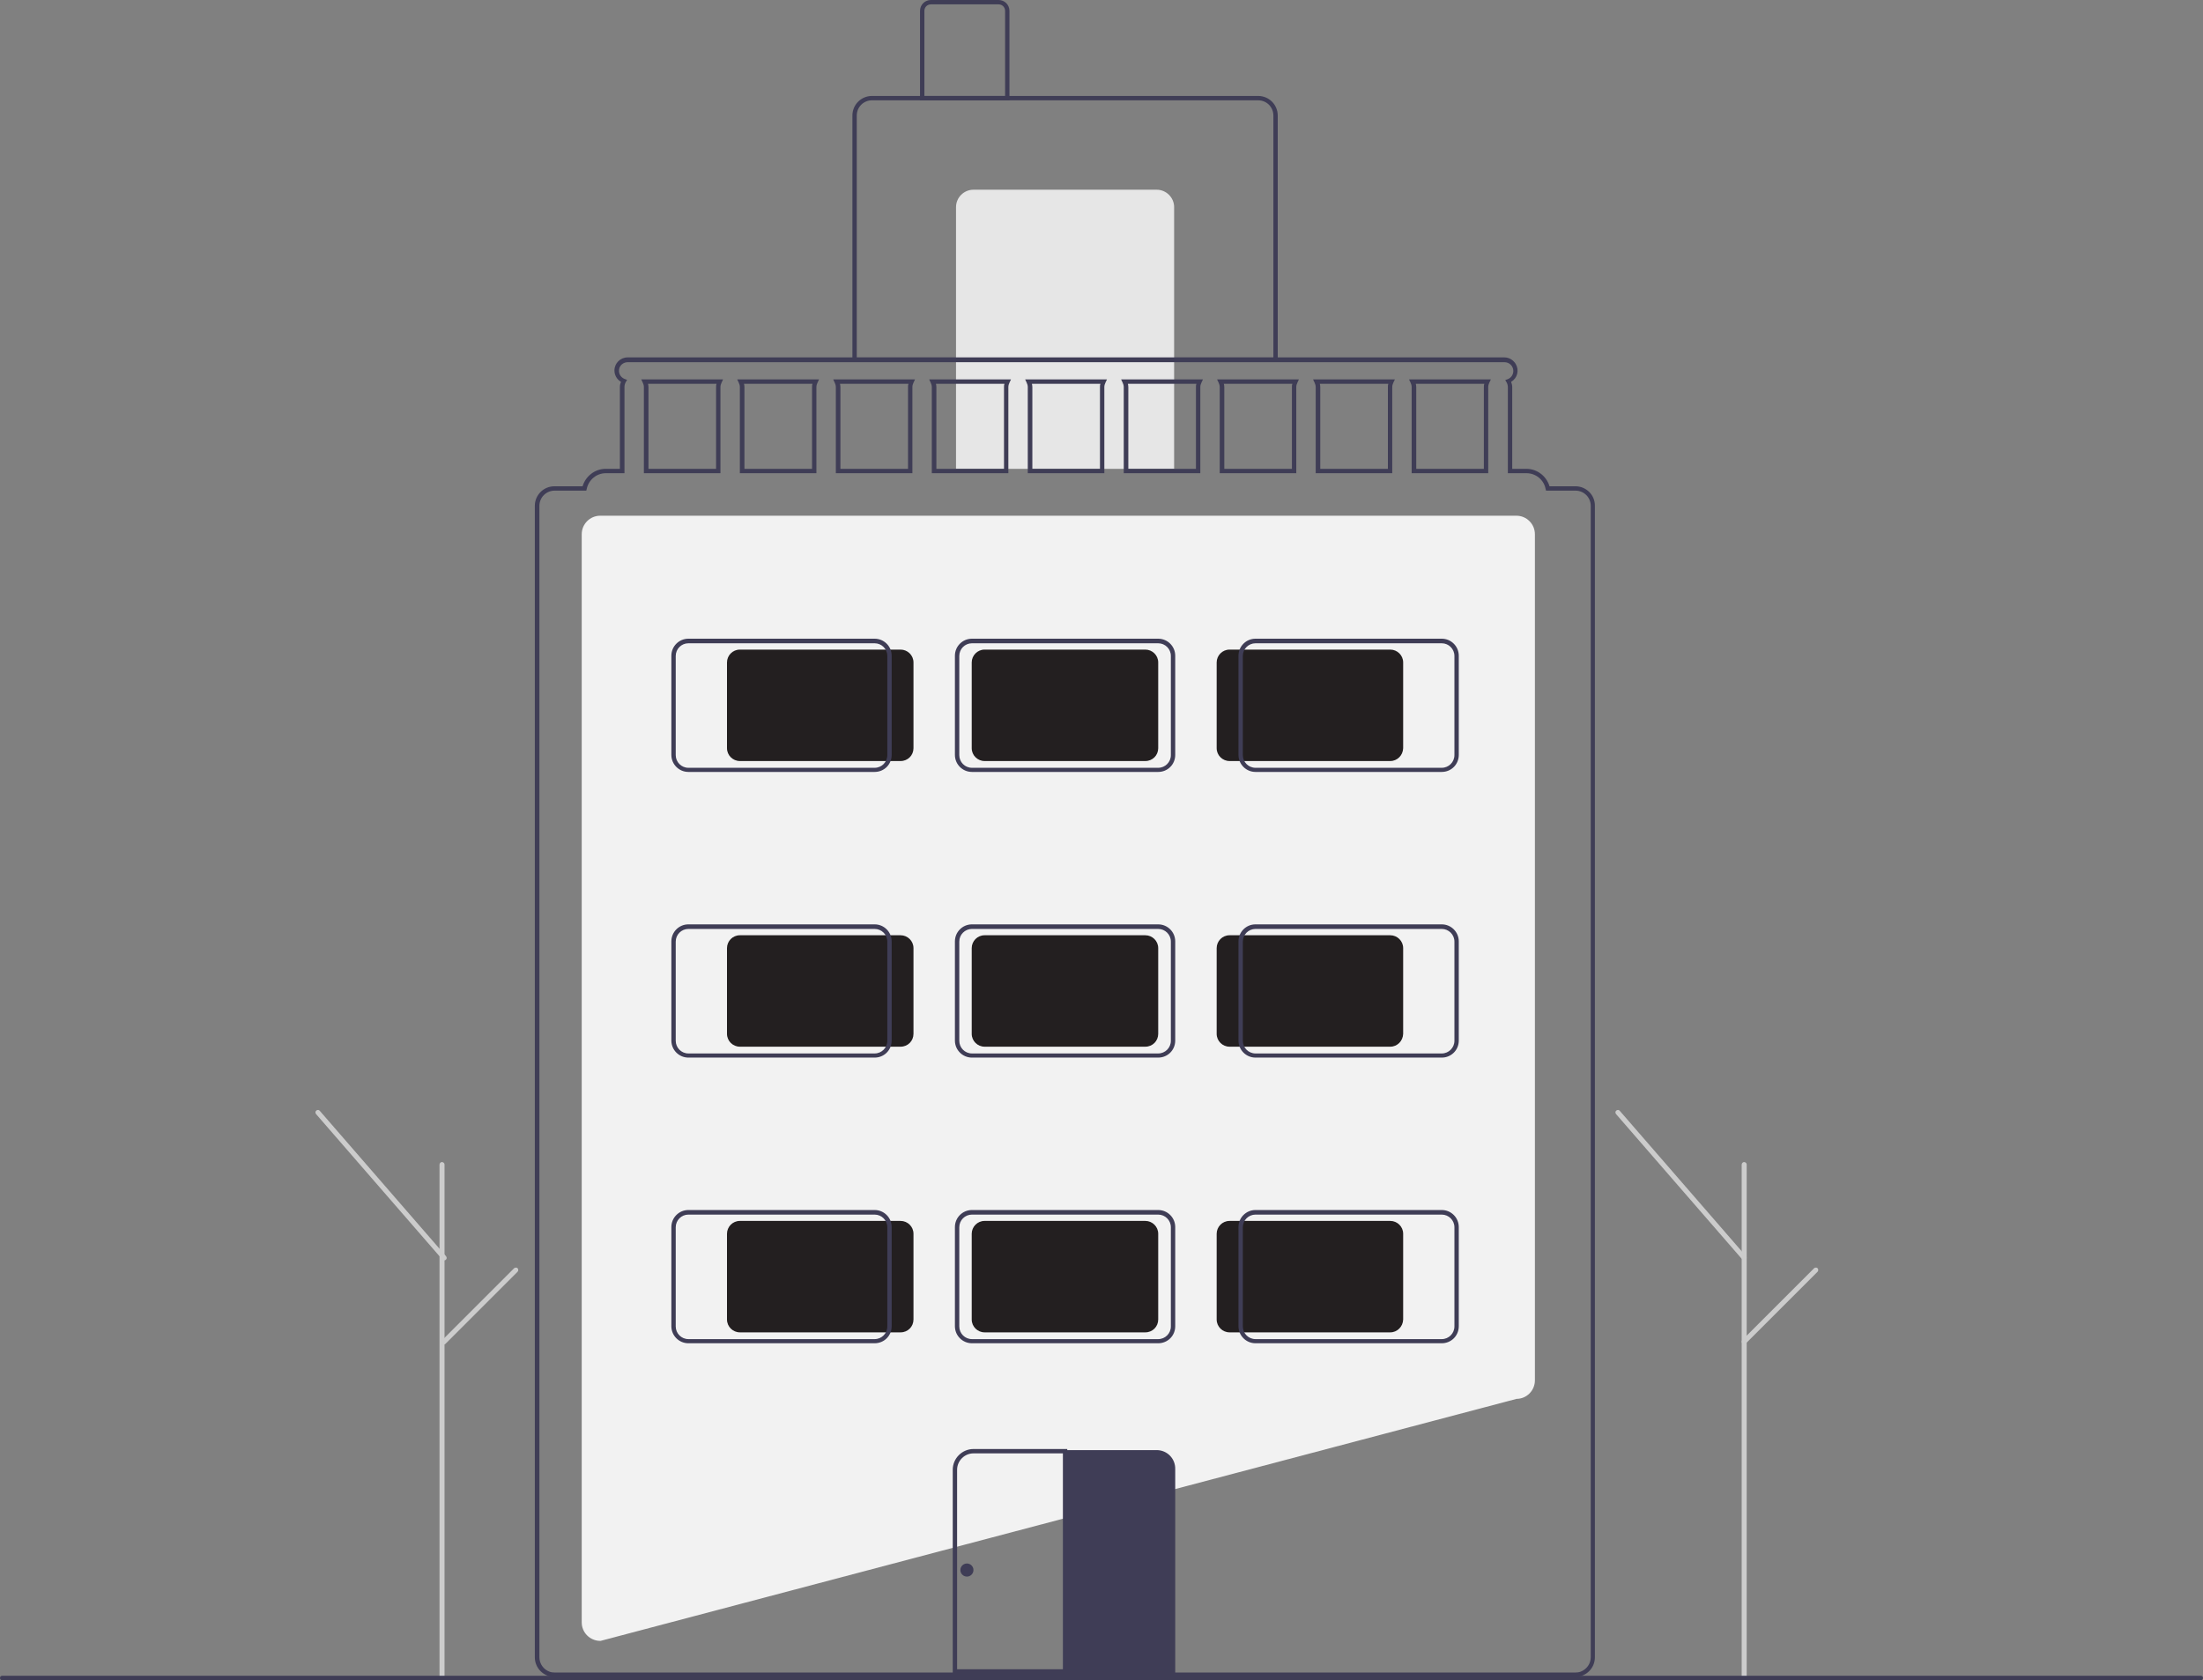 <?xml version="1.0" encoding="utf-8"?>
<!-- Generator: Adobe Illustrator 27.6.1, SVG Export Plug-In . SVG Version: 6.00 Build 0)  -->
<svg version="1.1" id="Layer_1" xmlns="http://www.w3.org/2000/svg" xmlns:xlink="http://www.w3.org/1999/xlink" x="0px" y="0px"
	 viewBox="0 0 1010 770.6" style="enable-background:new 0 0 1010 770.6;" xml:space="preserve">
<rect x="0" y="0" width="1010" height="770.6" fill="#808080" stroke="none"/>
<style type="text/css">
	.st0{fill:#F2F2F2;}
	.st1{fill:#3F3D56;}
	.st2{fill:#E6E6E6;}
	.st3{fill:#CCCCCC;}
	.st4{fill:#231F20;}
</style>
<path class="st0" d="M275.3,752.5L275.3,752.5c-4.8,0-8.6-3.8-8.6-8.5V245c0-4.7,3.8-8.5,8.5-8.5h420c4.7,0,8.5,3.8,8.5,8.5v388
	c0,4.7-3.8,8.5-8.4,8.5L275.3,752.5z"/>
<path class="st1" d="M585.8,166h-195V53c0-5,4-9,9-9h177c5,0,9,4,9,9V166z M392.8,164h191V53c0-3.9-3.1-7-7-7h-177c-3.9,0-7,3.1-7,7
	V164z"/>
<path class="st2" d="M446.3,87h84c4.4,0,8,3.6,8,8v120l0,0h-100l0,0V95C438.3,90.6,441.9,87,446.3,87L446.3,87z"/>
<path class="st1" d="M462.8,46h-41V5c0-2.8,2.2-5,5-5h31c2.8,0,5,2.2,5,5V46z M423.8,44h37V5c0-1.7-1.3-3-3-3h-31c-1.7,0-3,1.3-3,3
	V44z"/>
<path class="st3" d="M799.7,770.1c-0.6,0-1.2-0.5-1.2-1.2V534.1c0-0.6,0.5-1.2,1.1-1.2c0.6,0,1.2,0.5,1.2,1.1c0,0,0,0,0,0v234.9
	C800.8,769.6,800.3,770.1,799.7,770.1z"/>
<path class="st3" d="M202.7,770.1c-0.6,0-1.2-0.5-1.2-1.2V534.1c0-0.6,0.5-1.2,1.1-1.2s1.2,0.5,1.2,1.1c0,0,0,0,0,0v234.9
	C203.8,769.6,203.3,770.1,202.7,770.1z"/>
<path class="st3" d="M799.7,578c-0.3,0-0.7-0.1-0.9-0.4l-57.9-66.7c-0.4-0.5-0.4-1.2,0.1-1.6c0.5-0.4,1.2-0.4,1.6,0.1l57.9,66.7
	c0.4,0.5,0.4,1.2-0.1,1.6C800.2,577.9,800,578,799.7,578z"/>
<path class="st3" d="M799.7,616.5c-0.6,0-1.2-0.5-1.2-1.2c0-0.3,0.1-0.6,0.3-0.8l32.9-32.9c0.5-0.4,1.2-0.4,1.6,0
	c0.4,0.4,0.4,1.2,0,1.6l-32.9,32.9C800.3,616.3,800,616.5,799.7,616.5z"/>
<path class="st3" d="M203.7,578c-0.3,0-0.7-0.1-0.9-0.4l-57.9-66.7c-0.4-0.5-0.4-1.2,0.1-1.6c0.5-0.4,1.2-0.4,1.6,0.1l57.9,66.7
	c0.4,0.5,0.4,1.2-0.1,1.6C204.2,577.9,204,578,203.7,578z"/>
<path class="st3" d="M203.7,616.5c-0.6,0-1.2-0.5-1.2-1.2c0-0.3,0.1-0.6,0.3-0.8l32.9-32.9c0.5-0.4,1.2-0.4,1.6,0
	c0.4,0.4,0.4,1.2,0,1.6l-32.9,32.9C204.3,616.3,204,616.5,203.7,616.5z"/>
<path class="st1" d="M294,174l0.7,1.5c0.3,0.6,0.5,1.3,0.5,2V217h35v-39.5c0-0.7,0.2-1.4,0.5-2l0.7-1.5H294z M328.3,177.5V215h-31
	v-37.5c0-0.5-0.1-1-0.2-1.5h31.4C328.3,176.5,328.3,177,328.3,177.5L328.3,177.5z M338,174l0.7,1.5c0.3,0.6,0.5,1.3,0.5,2V217h35
	v-39.5c0-0.7,0.2-1.4,0.5-2l0.7-1.5H338z M372.3,177.5V215h-31v-37.5c0-0.5-0.1-1-0.2-1.5h31.4C372.3,176.5,372.3,177,372.3,177.5
	L372.3,177.5z M382,174l0.7,1.5c0.3,0.6,0.5,1.3,0.5,2V217h35v-39.5c0-0.7,0.2-1.4,0.5-2l0.7-1.5H382z M416.3,177.5V215h-31v-37.5
	c0-0.5-0.1-1-0.2-1.5h31.4C416.3,176.5,416.3,177,416.3,177.5L416.3,177.5z M426,174l0.7,1.5c0.3,0.6,0.5,1.3,0.5,2V217h35v-39.5
	c0-0.7,0.2-1.4,0.5-2l0.7-1.5H426z M460.3,177.5V215h-31v-37.5c0-0.5-0.1-1-0.2-1.5h31.4C460.3,176.5,460.3,177,460.3,177.5z
	 M470,174l0.7,1.5c0.3,0.6,0.5,1.3,0.5,2V217h35v-39.5c0-0.7,0.2-1.4,0.5-2l0.7-1.5H470z M504.3,177.5V215h-31v-37.5
	c0-0.5-0.1-1-0.2-1.5h31.4C504.3,176.5,504.3,177,504.3,177.5z M514,174l0.7,1.5c0.3,0.6,0.5,1.3,0.5,2V217h35v-39.5
	c0-0.7,0.2-1.4,0.5-2l0.7-1.5H514z M548.3,177.5V215h-31v-37.5c0-0.5-0.1-1-0.2-1.5h31.4C548.3,176.5,548.3,177,548.3,177.5z
	 M558,174l0.7,1.5c0.3,0.6,0.5,1.3,0.5,2V217h35v-39.5c0-0.7,0.2-1.4,0.5-2l0.7-1.5H558z M592.3,177.5V215h-31v-37.5
	c0-0.5-0.1-1-0.2-1.5h31.4C592.3,176.5,592.3,177,592.3,177.5z M602,174l0.7,1.5c0.3,0.6,0.5,1.3,0.5,2V217h35v-39.5
	c0-0.7,0.2-1.4,0.5-2l0.7-1.5H602z M636.3,177.5V215h-31v-37.5c0-0.5-0.1-1-0.2-1.5h31.4C636.3,176.5,636.3,177,636.3,177.5z
	 M646,174l0.7,1.5c0.3,0.6,0.5,1.3,0.5,2V217h35v-39.5c0-0.7,0.2-1.4,0.5-2l0.7-1.5H646z M680.3,177.5V215h-31v-37.5
	c0-0.5-0.1-1-0.2-1.5h31.4C680.3,176.5,680.3,177,680.3,177.5z M646,174l0.7,1.5c0.3,0.6,0.5,1.3,0.5,2V217h35v-39.5
	c0-0.7,0.2-1.4,0.5-2l0.7-1.5H646z M680.3,177.5V215h-31v-37.5c0-0.5-0.1-1-0.2-1.5h31.4C680.3,176.5,680.3,177,680.3,177.5z
	 M602,174l0.7,1.5c0.3,0.6,0.5,1.3,0.5,2V217h35v-39.5c0-0.7,0.2-1.4,0.5-2l0.7-1.5H602z M636.3,177.5V215h-31v-37.5
	c0-0.5-0.1-1-0.2-1.5h31.4C636.3,176.5,636.3,177,636.3,177.5z M558,174l0.7,1.5c0.3,0.6,0.5,1.3,0.5,2V217h35v-39.5
	c0-0.7,0.2-1.4,0.5-2l0.7-1.5H558z M592.3,177.5V215h-31v-37.5c0-0.5-0.1-1-0.2-1.5h31.4C592.3,176.5,592.3,177,592.3,177.5z
	 M514,174l0.7,1.5c0.3,0.6,0.5,1.3,0.5,2V217h35v-39.5c0-0.7,0.2-1.4,0.5-2l0.7-1.5H514z M548.3,177.5V215h-31v-37.5
	c0-0.5-0.1-1-0.2-1.5h31.4C548.3,176.5,548.3,177,548.3,177.5z M470,174l0.7,1.5c0.3,0.6,0.5,1.3,0.5,2V217h35v-39.5
	c0-0.7,0.2-1.4,0.5-2l0.7-1.5H470z M504.3,177.5V215h-31v-37.5c0-0.5-0.1-1-0.2-1.5h31.4C504.3,176.5,504.3,177,504.3,177.5z
	 M426,174l0.7,1.5c0.3,0.6,0.5,1.3,0.5,2V217h35v-39.5c0-0.7,0.2-1.4,0.5-2l0.7-1.5H426z M460.3,177.5V215h-31v-37.5
	c0-0.5-0.1-1-0.2-1.5h31.4C460.3,176.5,460.3,177,460.3,177.5z M382,174l0.7,1.5c0.3,0.6,0.5,1.3,0.5,2V217h35v-39.5
	c0-0.7,0.2-1.4,0.5-2l0.7-1.5H382z M416.3,177.5V215h-31v-37.5c0-0.5-0.1-1-0.2-1.5h31.4C416.3,176.5,416.3,177,416.3,177.5
	L416.3,177.5z M338,174l0.7,1.5c0.3,0.6,0.5,1.3,0.5,2V217h35v-39.5c0-0.7,0.2-1.4,0.5-2l0.7-1.5H338z M372.3,177.5V215h-31v-37.5
	c0-0.5-0.1-1-0.2-1.5h31.4C372.3,176.5,372.3,177,372.3,177.5L372.3,177.5z M294,174l0.7,1.5c0.3,0.6,0.5,1.3,0.5,2V217h35v-39.5
	c0-0.7,0.2-1.4,0.5-2l0.7-1.5H294z M328.3,177.5V215h-31v-37.5c0-0.5-0.1-1-0.2-1.5h31.4C328.3,176.5,328.3,177,328.3,177.5
	L328.3,177.5z M646,174l0.7,1.5c0.3,0.6,0.5,1.3,0.5,2V217h35v-39.5c0-0.7,0.2-1.4,0.5-2l0.7-1.5H646z M680.3,177.5V215h-31v-37.5
	c0-0.5-0.1-1-0.2-1.5h31.4C680.3,176.5,680.3,177,680.3,177.5z M602,174l0.7,1.5c0.3,0.6,0.5,1.3,0.5,2V217h35v-39.5
	c0-0.7,0.2-1.4,0.5-2l0.7-1.5H602z M636.3,177.5V215h-31v-37.5c0-0.5-0.1-1-0.2-1.5h31.4C636.3,176.5,636.3,177,636.3,177.5z
	 M558,174l0.7,1.5c0.3,0.6,0.5,1.3,0.5,2V217h35v-39.5c0-0.7,0.2-1.4,0.5-2l0.7-1.5H558z M592.3,177.5V215h-31v-37.5
	c0-0.5-0.1-1-0.2-1.5h31.4C592.3,176.5,592.3,177,592.3,177.5z M514,174l0.7,1.5c0.3,0.6,0.5,1.3,0.5,2V217h35v-39.5
	c0-0.7,0.2-1.4,0.5-2l0.7-1.5H514z M548.3,177.5V215h-31v-37.5c0-0.5-0.1-1-0.2-1.5h31.4C548.3,176.5,548.3,177,548.3,177.5z
	 M470,174l0.7,1.5c0.3,0.6,0.5,1.3,0.5,2V217h35v-39.5c0-0.7,0.2-1.4,0.5-2l0.7-1.5H470z M504.3,177.5V215h-31v-37.5
	c0-0.5-0.1-1-0.2-1.5h31.4C504.3,176.5,504.3,177,504.3,177.5z M426,174l0.7,1.5c0.3,0.6,0.5,1.3,0.5,2V217h35v-39.5
	c0-0.7,0.2-1.4,0.5-2l0.7-1.5H426z M460.3,177.5V215h-31v-37.5c0-0.5-0.1-1-0.2-1.5h31.4C460.3,176.5,460.3,177,460.3,177.5z
	 M382,174l0.7,1.5c0.3,0.6,0.5,1.3,0.5,2V217h35v-39.5c0-0.7,0.2-1.4,0.5-2l0.7-1.5H382z M416.3,177.5V215h-31v-37.5
	c0-0.5-0.1-1-0.2-1.5h31.4C416.3,176.5,416.3,177,416.3,177.5L416.3,177.5z M338,174l0.7,1.5c0.3,0.6,0.5,1.3,0.5,2V217h35v-39.5
	c0-0.7,0.2-1.4,0.5-2l0.7-1.5H338z M372.3,177.5V215h-31v-37.5c0-0.5-0.1-1-0.2-1.5h31.4C372.3,176.5,372.3,177,372.3,177.5
	L372.3,177.5z M294,174l0.7,1.5c0.3,0.6,0.5,1.3,0.5,2V217h35v-39.5c0-0.7,0.2-1.4,0.5-2l0.7-1.5H294z M328.3,177.5V215h-31v-37.5
	c0-0.5-0.1-1-0.2-1.5h31.4C328.3,176.5,328.3,177,328.3,177.5L328.3,177.5z M646,174l0.7,1.5c0.3,0.6,0.5,1.3,0.5,2V217h35v-39.5
	c0-0.7,0.2-1.4,0.5-2l0.7-1.5H646z M680.3,177.5V215h-31v-37.5c0-0.5-0.1-1-0.2-1.5h31.4C680.3,176.5,680.3,177,680.3,177.5z
	 M602,174l0.7,1.5c0.3,0.6,0.5,1.3,0.5,2V217h35v-39.5c0-0.7,0.2-1.4,0.5-2l0.7-1.5H602z M636.3,177.5V215h-31v-37.5
	c0-0.5-0.1-1-0.2-1.5h31.4C636.3,176.5,636.3,177,636.3,177.5z M558,174l0.7,1.5c0.3,0.6,0.5,1.3,0.5,2V217h35v-39.5
	c0-0.7,0.2-1.4,0.5-2l0.7-1.5H558z M592.3,177.5V215h-31v-37.5c0-0.5-0.1-1-0.2-1.5h31.4C592.3,176.5,592.3,177,592.3,177.5z
	 M514,174l0.7,1.5c0.3,0.6,0.5,1.3,0.5,2V217h35v-39.5c0-0.7,0.2-1.4,0.5-2l0.7-1.5H514z M548.3,177.5V215h-31v-37.5
	c0-0.5-0.1-1-0.2-1.5h31.4C548.3,176.5,548.3,177,548.3,177.5z M470,174l0.7,1.5c0.3,0.6,0.5,1.3,0.5,2V217h35v-39.5
	c0-0.7,0.2-1.4,0.5-2l0.7-1.5H470z M504.3,177.5V215h-31v-37.5c0-0.5-0.1-1-0.2-1.5h31.4C504.3,176.5,504.3,177,504.3,177.5z
	 M426,174l0.7,1.5c0.3,0.6,0.5,1.3,0.5,2V217h35v-39.5c0-0.7,0.2-1.4,0.5-2l0.7-1.5H426z M460.3,177.5V215h-31v-37.5
	c0-0.5-0.1-1-0.2-1.5h31.4C460.3,176.5,460.3,177,460.3,177.5z M382,174l0.7,1.5c0.3,0.6,0.5,1.3,0.5,2V217h35v-39.5
	c0-0.7,0.2-1.4,0.5-2l0.7-1.5H382z M416.3,177.5V215h-31v-37.5c0-0.5-0.1-1-0.2-1.5h31.4C416.3,176.5,416.3,177,416.3,177.5
	L416.3,177.5z M338,174l0.7,1.5c0.3,0.6,0.5,1.3,0.5,2V217h35v-39.5c0-0.7,0.2-1.4,0.5-2l0.7-1.5H338z M372.3,177.5V215h-31v-37.5
	c0-0.5-0.1-1-0.2-1.5h31.4C372.3,176.5,372.3,177,372.3,177.5L372.3,177.5z M294,174l0.7,1.5c0.3,0.6,0.5,1.3,0.5,2V217h35v-39.5
	c0-0.7,0.2-1.4,0.5-2l0.7-1.5H294z M328.3,177.5V215h-31v-37.5c0-0.5-0.1-1-0.2-1.5h31.4C328.3,176.5,328.3,177,328.3,177.5
	L328.3,177.5z M646,174l0.7,1.5c0.3,0.6,0.5,1.3,0.5,2V217h35v-39.5c0-0.7,0.2-1.4,0.5-2l0.7-1.5H646z M680.3,177.5V215h-31v-37.5
	c0-0.5-0.1-1-0.2-1.5h31.4C680.3,176.5,680.3,177,680.3,177.5z M602,174l0.7,1.5c0.3,0.6,0.5,1.3,0.5,2V217h35v-39.5
	c0-0.7,0.2-1.4,0.5-2l0.7-1.5H602z M636.3,177.5V215h-31v-37.5c0-0.5-0.1-1-0.2-1.5h31.4C636.3,176.5,636.3,177,636.3,177.5z
	 M558,174l0.7,1.5c0.3,0.6,0.5,1.3,0.5,2V217h35v-39.5c0-0.7,0.2-1.4,0.5-2l0.7-1.5H558z M592.3,177.5V215h-31v-37.5
	c0-0.5-0.1-1-0.2-1.5h31.4C592.3,176.5,592.3,177,592.3,177.5z M514,174l0.7,1.5c0.3,0.6,0.5,1.3,0.5,2V217h35v-39.5
	c0-0.7,0.2-1.4,0.5-2l0.7-1.5H514z M548.3,177.5V215h-31v-37.5c0-0.5-0.1-1-0.2-1.5h31.4C548.3,176.5,548.3,177,548.3,177.5z
	 M470,174l0.7,1.5c0.3,0.6,0.5,1.3,0.5,2V217h35v-39.5c0-0.7,0.2-1.4,0.5-2l0.7-1.5H470z M504.3,177.5V215h-31v-37.5
	c0-0.5-0.1-1-0.2-1.5h31.4C504.3,176.5,504.3,177,504.3,177.5z M426,174l0.7,1.5c0.3,0.6,0.5,1.3,0.5,2V217h35v-39.5
	c0-0.7,0.2-1.4,0.5-2l0.7-1.5H426z M460.3,177.5V215h-31v-37.5c0-0.5-0.1-1-0.2-1.5h31.4C460.3,176.5,460.3,177,460.3,177.5z
	 M382,174l0.7,1.5c0.3,0.6,0.5,1.3,0.5,2V217h35v-39.5c0-0.7,0.2-1.4,0.5-2l0.7-1.5H382z M416.3,177.5V215h-31v-37.5
	c0-0.5-0.1-1-0.2-1.5h31.4C416.3,176.5,416.3,177,416.3,177.5L416.3,177.5z M338,174l0.7,1.5c0.3,0.6,0.5,1.3,0.5,2V217h35v-39.5
	c0-0.7,0.2-1.4,0.5-2l0.7-1.5H338z M372.3,177.5V215h-31v-37.5c0-0.5-0.1-1-0.2-1.5h31.4C372.3,176.5,372.3,177,372.3,177.5
	L372.3,177.5z M294,174l0.7,1.5c0.3,0.6,0.5,1.3,0.5,2V217h35v-39.5c0-0.7,0.2-1.4,0.5-2l0.7-1.5H294z M328.3,177.5V215h-31v-37.5
	c0-0.5-0.1-1-0.2-1.5h31.4C328.3,176.5,328.3,177,328.3,177.5L328.3,177.5z M646,174l0.7,1.5c0.3,0.6,0.5,1.3,0.5,2V217h35v-39.5
	c0-0.7,0.2-1.4,0.5-2l0.7-1.5H646z M680.3,177.5V215h-31v-37.5c0-0.5-0.1-1-0.2-1.5h31.4C680.3,176.5,680.3,177,680.3,177.5z
	 M602.8,175.5c0.3,0.6,0.5,1.3,0.5,2V217h35v-39.5c0-0.7,0.2-1.4,0.5-2l0.7-1.5H602L602.8,175.5z M636.5,176c-0.1,0.5-0.2,1-0.2,1.5
	V215h-31v-37.5c0-0.5-0.1-1-0.2-1.5H636.5z M558.8,175.5c0.3,0.6,0.5,1.3,0.5,2V217h35v-39.5c0-0.7,0.2-1.4,0.5-2l0.7-1.5H558
	L558.8,175.5z M592.5,176c-0.1,0.5-0.2,1-0.2,1.5V215h-31v-37.5c0-0.5-0.1-1-0.2-1.5H592.5z M514.8,175.5c0.3,0.6,0.5,1.3,0.5,2V217
	h35v-39.5c0-0.7,0.2-1.4,0.5-2l0.7-1.5H514L514.8,175.5z M548.5,176c-0.1,0.5-0.2,1-0.2,1.5V215h-31v-37.5c0-0.5-0.1-1-0.2-1.5
	H548.5z M470.8,175.5c0.3,0.6,0.5,1.3,0.5,2V217h35v-39.5c0-0.7,0.2-1.4,0.5-2l0.7-1.5H470L470.8,175.5z M504.5,176
	c-0.1,0.5-0.2,1-0.2,1.5V215h-31v-37.5c0-0.5-0.1-1-0.2-1.5H504.5z M426.8,175.5c0.3,0.6,0.5,1.3,0.5,2V217h35v-39.5
	c0-0.7,0.2-1.4,0.5-2l0.7-1.5H426L426.8,175.5z M460.5,176c-0.1,0.5-0.2,1-0.2,1.5V215h-31v-37.5c0-0.5-0.1-1-0.2-1.5H460.5z
	 M382.8,175.5c0.3,0.6,0.5,1.3,0.5,2V217h35v-39.5c0-0.7,0.2-1.4,0.5-2l0.7-1.5H382L382.8,175.5z M416.5,176c-0.1,0.5-0.2,1-0.2,1.5
	V215h-31v-37.5c0-0.5-0.1-1-0.2-1.5H416.5z M338.8,175.5c0.3,0.6,0.5,1.3,0.5,2V217h35v-39.5c0-0.7,0.2-1.4,0.5-2l0.7-1.5H338
	L338.8,175.5z M372.5,176c-0.1,0.5-0.2,1-0.2,1.5V215h-31v-37.5c0-0.5-0.1-1-0.2-1.5H372.5z M294.8,175.5c0.3,0.6,0.5,1.3,0.5,2V217
	h35v-39.5c0-0.7,0.2-1.4,0.5-2l0.7-1.5H294L294.8,175.5z M328.5,176c-0.1,0.5-0.2,1-0.2,1.5V215h-31v-37.5c0-0.5-0.1-1-0.2-1.5
	H328.5z M646.8,175.5c0.3,0.6,0.5,1.3,0.5,2V217h35v-39.5c0-0.7,0.2-1.4,0.5-2l0.7-1.5H646L646.8,175.5z M680.5,176
	c-0.1,0.5-0.2,1-0.2,1.5V215h-31v-37.5c0-0.5-0.1-1-0.2-1.5H680.5z M602.8,175.5c0.3,0.6,0.5,1.3,0.5,2V217h35v-39.5
	c0-0.7,0.2-1.4,0.5-2l0.7-1.5H602L602.8,175.5z M636.5,176c-0.1,0.5-0.2,1-0.2,1.5V215h-31v-37.5c0-0.5-0.1-1-0.2-1.5H636.5z
	 M558.8,175.5c0.3,0.6,0.5,1.3,0.5,2V217h35v-39.5c0-0.7,0.2-1.4,0.5-2l0.7-1.5H558L558.8,175.5z M592.5,176c-0.1,0.5-0.2,1-0.2,1.5
	V215h-31v-37.5c0-0.5-0.1-1-0.2-1.5H592.5z M514.8,175.5c0.3,0.6,0.5,1.3,0.5,2V217h35v-39.5c0-0.7,0.2-1.4,0.5-2l0.7-1.5H514
	L514.8,175.5z M548.5,176c-0.1,0.5-0.2,1-0.2,1.5V215h-31v-37.5c0-0.5-0.1-1-0.2-1.5H548.5z M470.8,175.5c0.3,0.6,0.5,1.3,0.5,2V217
	h35v-39.5c0-0.7,0.2-1.4,0.5-2l0.7-1.5H470L470.8,175.5z M504.5,176c-0.1,0.5-0.2,1-0.2,1.5V215h-31v-37.5c0-0.5-0.1-1-0.2-1.5
	H504.5z M426.8,175.5c0.3,0.6,0.5,1.3,0.5,2V217h35v-39.5c0-0.7,0.2-1.4,0.5-2l0.7-1.5H426L426.8,175.5z M460.5,176
	c-0.1,0.5-0.2,1-0.2,1.5V215h-31v-37.5c0-0.5-0.1-1-0.2-1.5H460.5z M382.8,175.5c0.3,0.6,0.5,1.3,0.5,2V217h35v-39.5
	c0-0.7,0.2-1.4,0.5-2l0.7-1.5H382L382.8,175.5z M416.5,176c-0.1,0.5-0.2,1-0.2,1.5V215h-31v-37.5c0-0.5-0.1-1-0.2-1.5H416.5z
	 M338.8,175.5c0.3,0.6,0.5,1.3,0.5,2V217h35v-39.5c0-0.7,0.2-1.4,0.5-2l0.7-1.5H338L338.8,175.5z M372.5,176c-0.1,0.5-0.2,1-0.2,1.5
	V215h-31v-37.5c0-0.5-0.1-1-0.2-1.5H372.5z M294.8,175.5c0.3,0.6,0.5,1.3,0.5,2V217h35v-39.5c0-0.7,0.2-1.4,0.5-2l0.7-1.5H294
	L294.8,175.5z M328.5,176c-0.1,0.5-0.2,1-0.2,1.5V215h-31v-37.5c0-0.5-0.1-1-0.2-1.5H328.5z M722.3,223h-11.9c-1.4-4.7-5.7-8-10.6-8
	h-6.5v-37.5c0-0.8-0.2-1.6-0.5-2.4c2.9-1.7,3.8-5.3,2.1-8.2c-1.1-1.8-3-3-5.2-3h-402c-3.3,0-6,2.7-6,6c0,2.1,1.1,4.1,3,5.2
	c-0.3,0.7-0.5,1.5-0.5,2.4V215h-6.5c-4.9,0-9.2,3.3-10.6,8h-12.9c-5,0-9,4-9,9v528c0,5,4,9,9,9h468c5,0,9-4,9-9V232
	C731.3,227,727.2,223,722.3,223z M729.3,760c0,2.9-1.8,5.5-4.6,6.6c-0.8,0.3-1.6,0.4-2.4,0.4h-468c-0.8,0-1.7-0.1-2.4-0.4
	c-2.7-1-4.6-3.6-4.6-6.6V232c0-3.9,3.1-7,7-7h14.5l0.2-0.8c0.9-4.2,4.5-7.2,8.8-7.2h8.5v-39.5c0-0.8,0.2-1.6,0.6-2.3l0.6-1l-1.1-0.4
	c-2.1-0.8-3.1-3-2.4-5.1c0.6-1.6,2.1-2.6,3.8-2.6h402c2.2,0,4,1.8,4,4c0,1.7-1,3.2-2.6,3.8l-1.1,0.4l0.6,1c0.4,0.7,0.6,1.5,0.6,2.3
	V217h8.5c4.3,0,8,3,8.8,7.2l0.2,0.8h13.5c3.9,0,7,3.1,7,7L729.3,760z M294,174l0.7,1.5c0.3,0.6,0.5,1.3,0.5,2V217h35v-39.5
	c0-0.7,0.2-1.4,0.5-2l0.7-1.5H294z M328.3,177.5V215h-31v-37.5c0-0.5-0.1-1-0.2-1.5h31.4C328.3,176.5,328.3,177,328.3,177.5
	L328.3,177.5z M338,174l0.7,1.5c0.3,0.6,0.5,1.3,0.5,2V217h35v-39.5c0-0.7,0.2-1.4,0.5-2l0.7-1.5H338z M372.3,177.5V215h-31v-37.5
	c0-0.5-0.1-1-0.2-1.5h31.4C372.3,176.5,372.3,177,372.3,177.5L372.3,177.5z M382,174l0.7,1.5c0.3,0.6,0.5,1.3,0.5,2V217h35v-39.5
	c0-0.7,0.2-1.4,0.5-2l0.7-1.5H382z M416.3,177.5V215h-31v-37.5c0-0.5-0.1-1-0.2-1.5h31.4C416.3,176.5,416.3,177,416.3,177.5
	L416.3,177.5z M426,174l0.7,1.5c0.3,0.6,0.5,1.3,0.5,2V217h35v-39.5c0-0.7,0.2-1.4,0.5-2l0.7-1.5H426z M460.3,177.5V215h-31v-37.5
	c0-0.5-0.1-1-0.2-1.5h31.4C460.3,176.5,460.3,177,460.3,177.5z M470,174l0.7,1.5c0.3,0.6,0.5,1.3,0.5,2V217h35v-39.5
	c0-0.7,0.2-1.4,0.5-2l0.7-1.5H470z M504.3,177.5V215h-31v-37.5c0-0.5-0.1-1-0.2-1.5h31.4C504.3,176.5,504.3,177,504.3,177.5z
	 M514,174l0.7,1.5c0.3,0.6,0.5,1.3,0.5,2V217h35v-39.5c0-0.7,0.2-1.4,0.5-2l0.7-1.5H514z M548.3,177.5V215h-31v-37.5
	c0-0.5-0.1-1-0.2-1.5h31.4C548.3,176.5,548.3,177,548.3,177.5z M558,174l0.7,1.5c0.3,0.6,0.5,1.3,0.5,2V217h35v-39.5
	c0-0.7,0.2-1.4,0.5-2l0.7-1.5H558z M592.3,177.5V215h-31v-37.5c0-0.5-0.1-1-0.2-1.5h31.4C592.3,176.5,592.3,177,592.3,177.5z
	 M602,174l0.7,1.5c0.3,0.6,0.5,1.3,0.5,2V217h35v-39.5c0-0.7,0.2-1.4,0.5-2l0.7-1.5H602z M636.3,177.5V215h-31v-37.5
	c0-0.5-0.1-1-0.2-1.5h31.4C636.3,176.5,636.3,177,636.3,177.5z M646,174l0.7,1.5c0.3,0.6,0.5,1.3,0.5,2V217h35v-39.5
	c0-0.7,0.2-1.4,0.5-2l0.7-1.5H646z M680.3,177.5V215h-31v-37.5c0-0.5-0.1-1-0.2-1.5h31.4C680.3,176.5,680.3,177,680.3,177.5z
	 M294,174l0.7,1.5c0.3,0.6,0.5,1.3,0.5,2V217h35v-39.5c0-0.7,0.2-1.4,0.5-2l0.7-1.5H294z M328.3,177.5V215h-31v-37.5
	c0-0.5-0.1-1-0.2-1.5h31.4C328.3,176.5,328.3,177,328.3,177.5L328.3,177.5z M338,174l0.7,1.5c0.3,0.6,0.5,1.3,0.5,2V217h35v-39.5
	c0-0.7,0.2-1.4,0.5-2l0.7-1.5H338z M372.3,177.5V215h-31v-37.5c0-0.5-0.1-1-0.2-1.5h31.4C372.3,176.5,372.3,177,372.3,177.5
	L372.3,177.5z M382,174l0.7,1.5c0.3,0.6,0.5,1.3,0.5,2V217h35v-39.5c0-0.7,0.2-1.4,0.5-2l0.7-1.5H382z M416.3,177.5V215h-31v-37.5
	c0-0.5-0.1-1-0.2-1.5h31.4C416.3,176.5,416.3,177,416.3,177.5L416.3,177.5z M426,174l0.7,1.5c0.3,0.6,0.5,1.3,0.5,2V217h35v-39.5
	c0-0.7,0.2-1.4,0.5-2l0.7-1.5H426z M460.3,177.5V215h-31v-37.5c0-0.5-0.1-1-0.2-1.5h31.4C460.3,176.5,460.3,177,460.3,177.5z
	 M470,174l0.7,1.5c0.3,0.6,0.5,1.3,0.5,2V217h35v-39.5c0-0.7,0.2-1.4,0.5-2l0.7-1.5H470z M504.3,177.5V215h-31v-37.5
	c0-0.5-0.1-1-0.2-1.5h31.4C504.3,176.5,504.3,177,504.3,177.5z M514,174l0.7,1.5c0.3,0.6,0.5,1.3,0.5,2V217h35v-39.5
	c0-0.7,0.2-1.4,0.5-2l0.7-1.5H514z M548.3,177.5V215h-31v-37.5c0-0.5-0.1-1-0.2-1.5h31.4C548.3,176.5,548.3,177,548.3,177.5z
	 M558,174l0.7,1.5c0.3,0.6,0.5,1.3,0.5,2V217h35v-39.5c0-0.7,0.2-1.4,0.5-2l0.7-1.5H558z M592.3,177.5V215h-31v-37.5
	c0-0.5-0.1-1-0.2-1.5h31.4C592.3,176.5,592.3,177,592.3,177.5z M602,174l0.7,1.5c0.3,0.6,0.5,1.3,0.5,2V217h35v-39.5
	c0-0.7,0.2-1.4,0.5-2l0.7-1.5H602z M636.3,177.5V215h-31v-37.5c0-0.5-0.1-1-0.2-1.5h31.4C636.3,176.5,636.3,177,636.3,177.5z
	 M646,174l0.7,1.5c0.3,0.6,0.5,1.3,0.5,2V217h35v-39.5c0-0.7,0.2-1.4,0.5-2l0.7-1.5H646z M680.3,177.5V215h-31v-37.5
	c0-0.5-0.1-1-0.2-1.5h31.4C680.3,176.5,680.3,177,680.3,177.5z M294,174l0.7,1.5c0.3,0.6,0.5,1.3,0.5,2V217h35v-39.5
	c0-0.7,0.2-1.4,0.5-2l0.7-1.5H294z M328.3,177.5V215h-31v-37.5c0-0.5-0.1-1-0.2-1.5h31.4C328.3,176.5,328.3,177,328.3,177.5
	L328.3,177.5z M338,174l0.7,1.5c0.3,0.6,0.5,1.3,0.5,2V217h35v-39.5c0-0.7,0.2-1.4,0.5-2l0.7-1.5H338z M372.3,177.5V215h-31v-37.5
	c0-0.5-0.1-1-0.2-1.5h31.4C372.3,176.5,372.3,177,372.3,177.5L372.3,177.5z M382,174l0.7,1.5c0.3,0.6,0.5,1.3,0.5,2V217h35v-39.5
	c0-0.7,0.2-1.4,0.5-2l0.7-1.5H382z M416.3,177.5V215h-31v-37.5c0-0.5-0.1-1-0.2-1.5h31.4C416.3,176.5,416.3,177,416.3,177.5
	L416.3,177.5z M426,174l0.7,1.5c0.3,0.6,0.5,1.3,0.5,2V217h35v-39.5c0-0.7,0.2-1.4,0.5-2l0.7-1.5H426z M460.3,177.5V215h-31v-37.5
	c0-0.5-0.1-1-0.2-1.5h31.4C460.3,176.5,460.3,177,460.3,177.5z M470,174l0.7,1.5c0.3,0.6,0.5,1.3,0.5,2V217h35v-39.5
	c0-0.7,0.2-1.4,0.5-2l0.7-1.5H470z M504.3,177.5V215h-31v-37.5c0-0.5-0.1-1-0.2-1.5h31.4C504.3,176.5,504.3,177,504.3,177.5z
	 M514,174l0.7,1.5c0.3,0.6,0.5,1.3,0.5,2V217h35v-39.5c0-0.7,0.2-1.4,0.5-2l0.7-1.5H514z M548.3,177.5V215h-31v-37.5
	c0-0.5-0.1-1-0.2-1.5h31.4C548.3,176.5,548.3,177,548.3,177.5z M558,174l0.7,1.5c0.3,0.6,0.5,1.3,0.5,2V217h35v-39.5
	c0-0.7,0.2-1.4,0.5-2l0.7-1.5H558z M592.3,177.5V215h-31v-37.5c0-0.5-0.1-1-0.2-1.5h31.4C592.3,176.5,592.3,177,592.3,177.5z
	 M602,174l0.7,1.5c0.3,0.6,0.5,1.3,0.5,2V217h35v-39.5c0-0.7,0.2-1.4,0.5-2l0.7-1.5H602z M636.3,177.5V215h-31v-37.5
	c0-0.5-0.1-1-0.2-1.5h31.4C636.3,176.5,636.3,177,636.3,177.5z M646,174l0.7,1.5c0.3,0.6,0.5,1.3,0.5,2V217h35v-39.5
	c0-0.7,0.2-1.4,0.5-2l0.7-1.5H646z M680.3,177.5V215h-31v-37.5c0-0.5-0.1-1-0.2-1.5h31.4C680.3,176.5,680.3,177,680.3,177.5z
	 M294,174l0.7,1.5c0.3,0.6,0.5,1.3,0.5,2V217h35v-39.5c0-0.7,0.2-1.4,0.5-2l0.7-1.5H294z M328.3,177.5V215h-31v-37.5
	c0-0.5-0.1-1-0.2-1.5h31.4C328.3,176.5,328.3,177,328.3,177.5L328.3,177.5z M338,174l0.7,1.5c0.3,0.6,0.5,1.3,0.5,2V217h35v-39.5
	c0-0.7,0.2-1.4,0.5-2l0.7-1.5H338z M372.3,177.5V215h-31v-37.5c0-0.5-0.1-1-0.2-1.5h31.4C372.3,176.5,372.3,177,372.3,177.5
	L372.3,177.5z M382,174l0.7,1.5c0.3,0.6,0.5,1.3,0.5,2V217h35v-39.5c0-0.7,0.2-1.4,0.5-2l0.7-1.5H382z M416.3,177.5V215h-31v-37.5
	c0-0.5-0.1-1-0.2-1.5h31.4C416.3,176.5,416.3,177,416.3,177.5L416.3,177.5z M426,174l0.7,1.5c0.3,0.6,0.5,1.3,0.5,2V217h35v-39.5
	c0-0.7,0.2-1.4,0.5-2l0.7-1.5H426z M460.3,177.5V215h-31v-37.5c0-0.5-0.1-1-0.2-1.5h31.4C460.3,176.5,460.3,177,460.3,177.5z
	 M470,174l0.7,1.5c0.3,0.6,0.5,1.3,0.5,2V217h35v-39.5c0-0.7,0.2-1.4,0.5-2l0.7-1.5H470z M504.3,177.5V215h-31v-37.5
	c0-0.5-0.1-1-0.2-1.5h31.4C504.3,176.5,504.3,177,504.3,177.5z M514,174l0.7,1.5c0.3,0.6,0.5,1.3,0.5,2V217h35v-39.5
	c0-0.7,0.2-1.4,0.5-2l0.7-1.5H514z M548.3,177.5V215h-31v-37.5c0-0.5-0.1-1-0.2-1.5h31.4C548.3,176.5,548.3,177,548.3,177.5z
	 M558,174l0.7,1.5c0.3,0.6,0.5,1.3,0.5,2V217h35v-39.5c0-0.7,0.2-1.4,0.5-2l0.7-1.5H558z M592.3,177.5V215h-31v-37.5
	c0-0.5-0.1-1-0.2-1.5h31.4C592.3,176.5,592.3,177,592.3,177.5z M602,174l0.7,1.5c0.3,0.6,0.5,1.3,0.5,2V217h35v-39.5
	c0-0.7,0.2-1.4,0.5-2l0.7-1.5H602z M636.3,177.5V215h-31v-37.5c0-0.5-0.1-1-0.2-1.5h31.4C636.3,176.5,636.3,177,636.3,177.5z
	 M646,174l0.7,1.5c0.3,0.6,0.5,1.3,0.5,2V217h35v-39.5c0-0.7,0.2-1.4,0.5-2l0.7-1.5H646z M680.3,177.5V215h-31v-37.5
	c0-0.5-0.1-1-0.2-1.5h31.4C680.3,176.5,680.3,177,680.3,177.5z"/>
<path class="st4" d="M412.9,349h-73.7c-3.2,0-5.9-2.6-5.9-5.9v-39.3c0-3.2,2.6-5.9,5.9-5.9h73.7c3.2,0,5.9,2.6,5.9,5.9v39.3
	C418.8,346.4,416.2,349,412.9,349z"/>
<path class="st4" d="M525.1,349h-73.7c-3.2,0-5.9-2.6-5.9-5.9v-39.3c0-3.2,2.6-5.9,5.9-5.9h73.7c3.2,0,5.9,2.6,5.9,5.9v39.3
	C531,346.4,528.4,349,525.1,349z"/>
<path class="st4" d="M637.4,349h-73.7c-3.2,0-5.9-2.6-5.9-5.9v-39.3c0-3.2,2.6-5.9,5.9-5.9h73.7c3.2,0,5.9,2.6,5.9,5.9v39.3
	C643.2,346.4,640.6,349,637.4,349z"/>
<path class="st4" d="M412.9,480h-73.7c-3.2,0-5.9-2.6-5.9-5.9v-39.3c0-3.2,2.6-5.9,5.9-5.9h73.7c3.2,0,5.9,2.6,5.9,5.9v39.3
	C418.8,477.4,416.2,480,412.9,480z"/>
<path class="st4" d="M525.1,480h-73.7c-3.2,0-5.9-2.6-5.9-5.9v-39.3c0-3.2,2.6-5.9,5.9-5.9h73.7c3.2,0,5.9,2.6,5.9,5.9v39.3
	C531,477.4,528.4,480,525.1,480z"/>
<path class="st4" d="M637.4,480h-73.7c-3.2,0-5.9-2.6-5.9-5.9v-39.3c0-3.2,2.6-5.9,5.9-5.9h73.7c3.2,0,5.9,2.6,5.9,5.9v39.3
	C643.2,477.4,640.6,480,637.4,480z"/>
<path class="st4" d="M412.9,611h-73.7c-3.2,0-5.9-2.6-5.9-5.9v-39.3c0-3.2,2.6-5.9,5.9-5.9h73.7c3.2,0,5.9,2.6,5.9,5.9v39.3
	C418.8,608.4,416.2,611,412.9,611z"/>
<path class="st4" d="M525.1,611h-73.7c-3.2,0-5.9-2.6-5.9-5.9v-39.3c0-3.2,2.6-5.9,5.9-5.9h73.7c3.2,0,5.9,2.6,5.9,5.9v39.3
	C531,608.4,528.4,611,525.1,611z"/>
<path class="st4" d="M637.4,611h-73.7c-3.2,0-5.9-2.6-5.9-5.9v-39.3c0-3.2,2.6-5.9,5.9-5.9h73.7c3.2,0,5.9,2.6,5.9,5.9v39.3
	C643.2,608.4,640.6,611,637.4,611z"/>
<path class="st1" d="M401,354h-85.4c-4.3,0-7.8-3.5-7.8-7.8v-45.5c0-4.3,3.5-7.8,7.8-7.8H401c4.3,0,7.8,3.5,7.8,7.8v45.5
	C408.8,350.6,405.3,354,401,354z M315.6,295c-3.2,0-5.8,2.6-5.8,5.8v45.5c0,3.2,2.6,5.8,5.8,5.8H401c3.2,0,5.8-2.6,5.8-5.8v-45.5
	c0-3.2-2.6-5.8-5.8-5.8H315.6z"/>
<path class="st1" d="M531,354h-85.4c-4.3,0-7.8-3.5-7.8-7.8v-45.5c0-4.3,3.5-7.8,7.8-7.8H531c4.3,0,7.8,3.5,7.8,7.8v45.5
	C538.8,350.6,535.3,354,531,354z M445.6,295c-3.2,0-5.8,2.6-5.8,5.8v45.5c0,3.2,2.6,5.8,5.8,5.8H531c3.2,0,5.8-2.6,5.8-5.8v-45.5
	c0-3.2-2.6-5.8-5.8-5.8H445.6z"/>
<path class="st1" d="M661,354h-85.4c-4.3,0-7.8-3.5-7.8-7.8v-45.5c0-4.3,3.5-7.8,7.8-7.8H661c4.3,0,7.8,3.5,7.8,7.8v45.5
	C668.8,350.6,665.3,354,661,354z M575.6,295c-3.2,0-5.8,2.6-5.8,5.8v45.5c0,3.2,2.6,5.8,5.8,5.8H661c3.2,0,5.8-2.6,5.8-5.8v-45.5
	c0-3.2-2.6-5.8-5.8-5.8H575.6z"/>
<path class="st1" d="M401,485h-85.4c-4.3,0-7.8-3.5-7.8-7.8v-45.5c0-4.3,3.5-7.8,7.8-7.8H401c4.3,0,7.8,3.5,7.8,7.8v45.5
	C408.8,481.6,405.3,485,401,485z M315.6,426c-3.2,0-5.8,2.6-5.8,5.8v45.5c0,3.2,2.6,5.8,5.8,5.8H401c3.2,0,5.8-2.6,5.8-5.8v-45.5
	c0-3.2-2.6-5.8-5.8-5.8H315.6z"/>
<path class="st1" d="M531,485h-85.4c-4.3,0-7.8-3.5-7.8-7.8v-45.5c0-4.3,3.5-7.8,7.8-7.8H531c4.3,0,7.8,3.5,7.8,7.8v45.5
	C538.8,481.6,535.3,485,531,485z M445.6,426c-3.2,0-5.8,2.6-5.8,5.8v45.5c0,3.2,2.6,5.8,5.8,5.8H531c3.2,0,5.8-2.6,5.8-5.8v-45.5
	c0-3.2-2.6-5.8-5.8-5.8H445.6z"/>
<path class="st1" d="M661,485h-85.4c-4.3,0-7.8-3.5-7.8-7.8v-45.5c0-4.3,3.5-7.8,7.8-7.8H661c4.3,0,7.8,3.5,7.8,7.8v45.5
	C668.8,481.6,665.3,485,661,485z M575.6,426c-3.2,0-5.8,2.6-5.8,5.8v45.5c0,3.2,2.6,5.8,5.8,5.8H661c3.2,0,5.8-2.6,5.8-5.8v-45.5
	c0-3.2-2.6-5.8-5.8-5.8H575.6z"/>
<path class="st1" d="M401,616h-85.4c-4.3,0-7.8-3.5-7.8-7.8v-45.5c0-4.3,3.5-7.8,7.8-7.8H401c4.3,0,7.8,3.5,7.8,7.8v45.5
	C408.8,612.6,405.3,616,401,616z M315.6,557c-3.2,0-5.8,2.6-5.8,5.8v45.5c0,3.2,2.6,5.8,5.8,5.8H401c3.2,0,5.8-2.6,5.8-5.8v-45.5
	c0-3.2-2.6-5.8-5.8-5.8H315.6z"/>
<path class="st1" d="M531,616h-85.4c-4.3,0-7.8-3.5-7.8-7.8v-45.5c0-4.3,3.5-7.8,7.8-7.8H531c4.3,0,7.8,3.5,7.8,7.8v45.5
	C538.8,612.6,535.3,616,531,616z M445.6,557c-3.2,0-5.8,2.6-5.8,5.8v45.5c0,3.2,2.6,5.8,5.8,5.8H531c3.2,0,5.8-2.6,5.8-5.8v-45.5
	c0-3.2-2.6-5.8-5.8-5.8H445.6z"/>
<path class="st1" d="M661,616h-85.4c-4.3,0-7.8-3.5-7.8-7.8v-45.5c0-4.3,3.5-7.8,7.8-7.8H661c4.3,0,7.8,3.5,7.8,7.8v45.5
	C668.8,612.6,665.3,616,661,616z M575.6,557c-3.2,0-5.8,2.6-5.8,5.8v45.5c0,3.2,2.6,5.8,5.8,5.8H661c3.2,0,5.8-2.6,5.8-5.8v-45.5
	c0-3.2-2.6-5.8-5.8-5.8H575.6z"/>
<path class="st1" d="M1009,770.5H1c-0.6,0-1-0.4-1-1s0.4-1,1-1h1008c0.6,0,1,0.4,1,1S1009.6,770.5,1009,770.5z"/>
<path class="st1" d="M538.8,673.7c0.1-4.8-3.7-8.7-8.5-8.7h-42v103.5h50.5V673.7z"/>
<path class="st1" d="M489.3,767.5h-52.5V674c0-5.2,4.3-9.5,9.5-9.5h43V767.5z M438.8,765.5h48.5v-99h-41c-4.1,0-7.5,3.4-7.5,7.5
	V765.5z"/>
<circle class="st1" cx="443.3" cy="720" r="3"/>
</svg>
